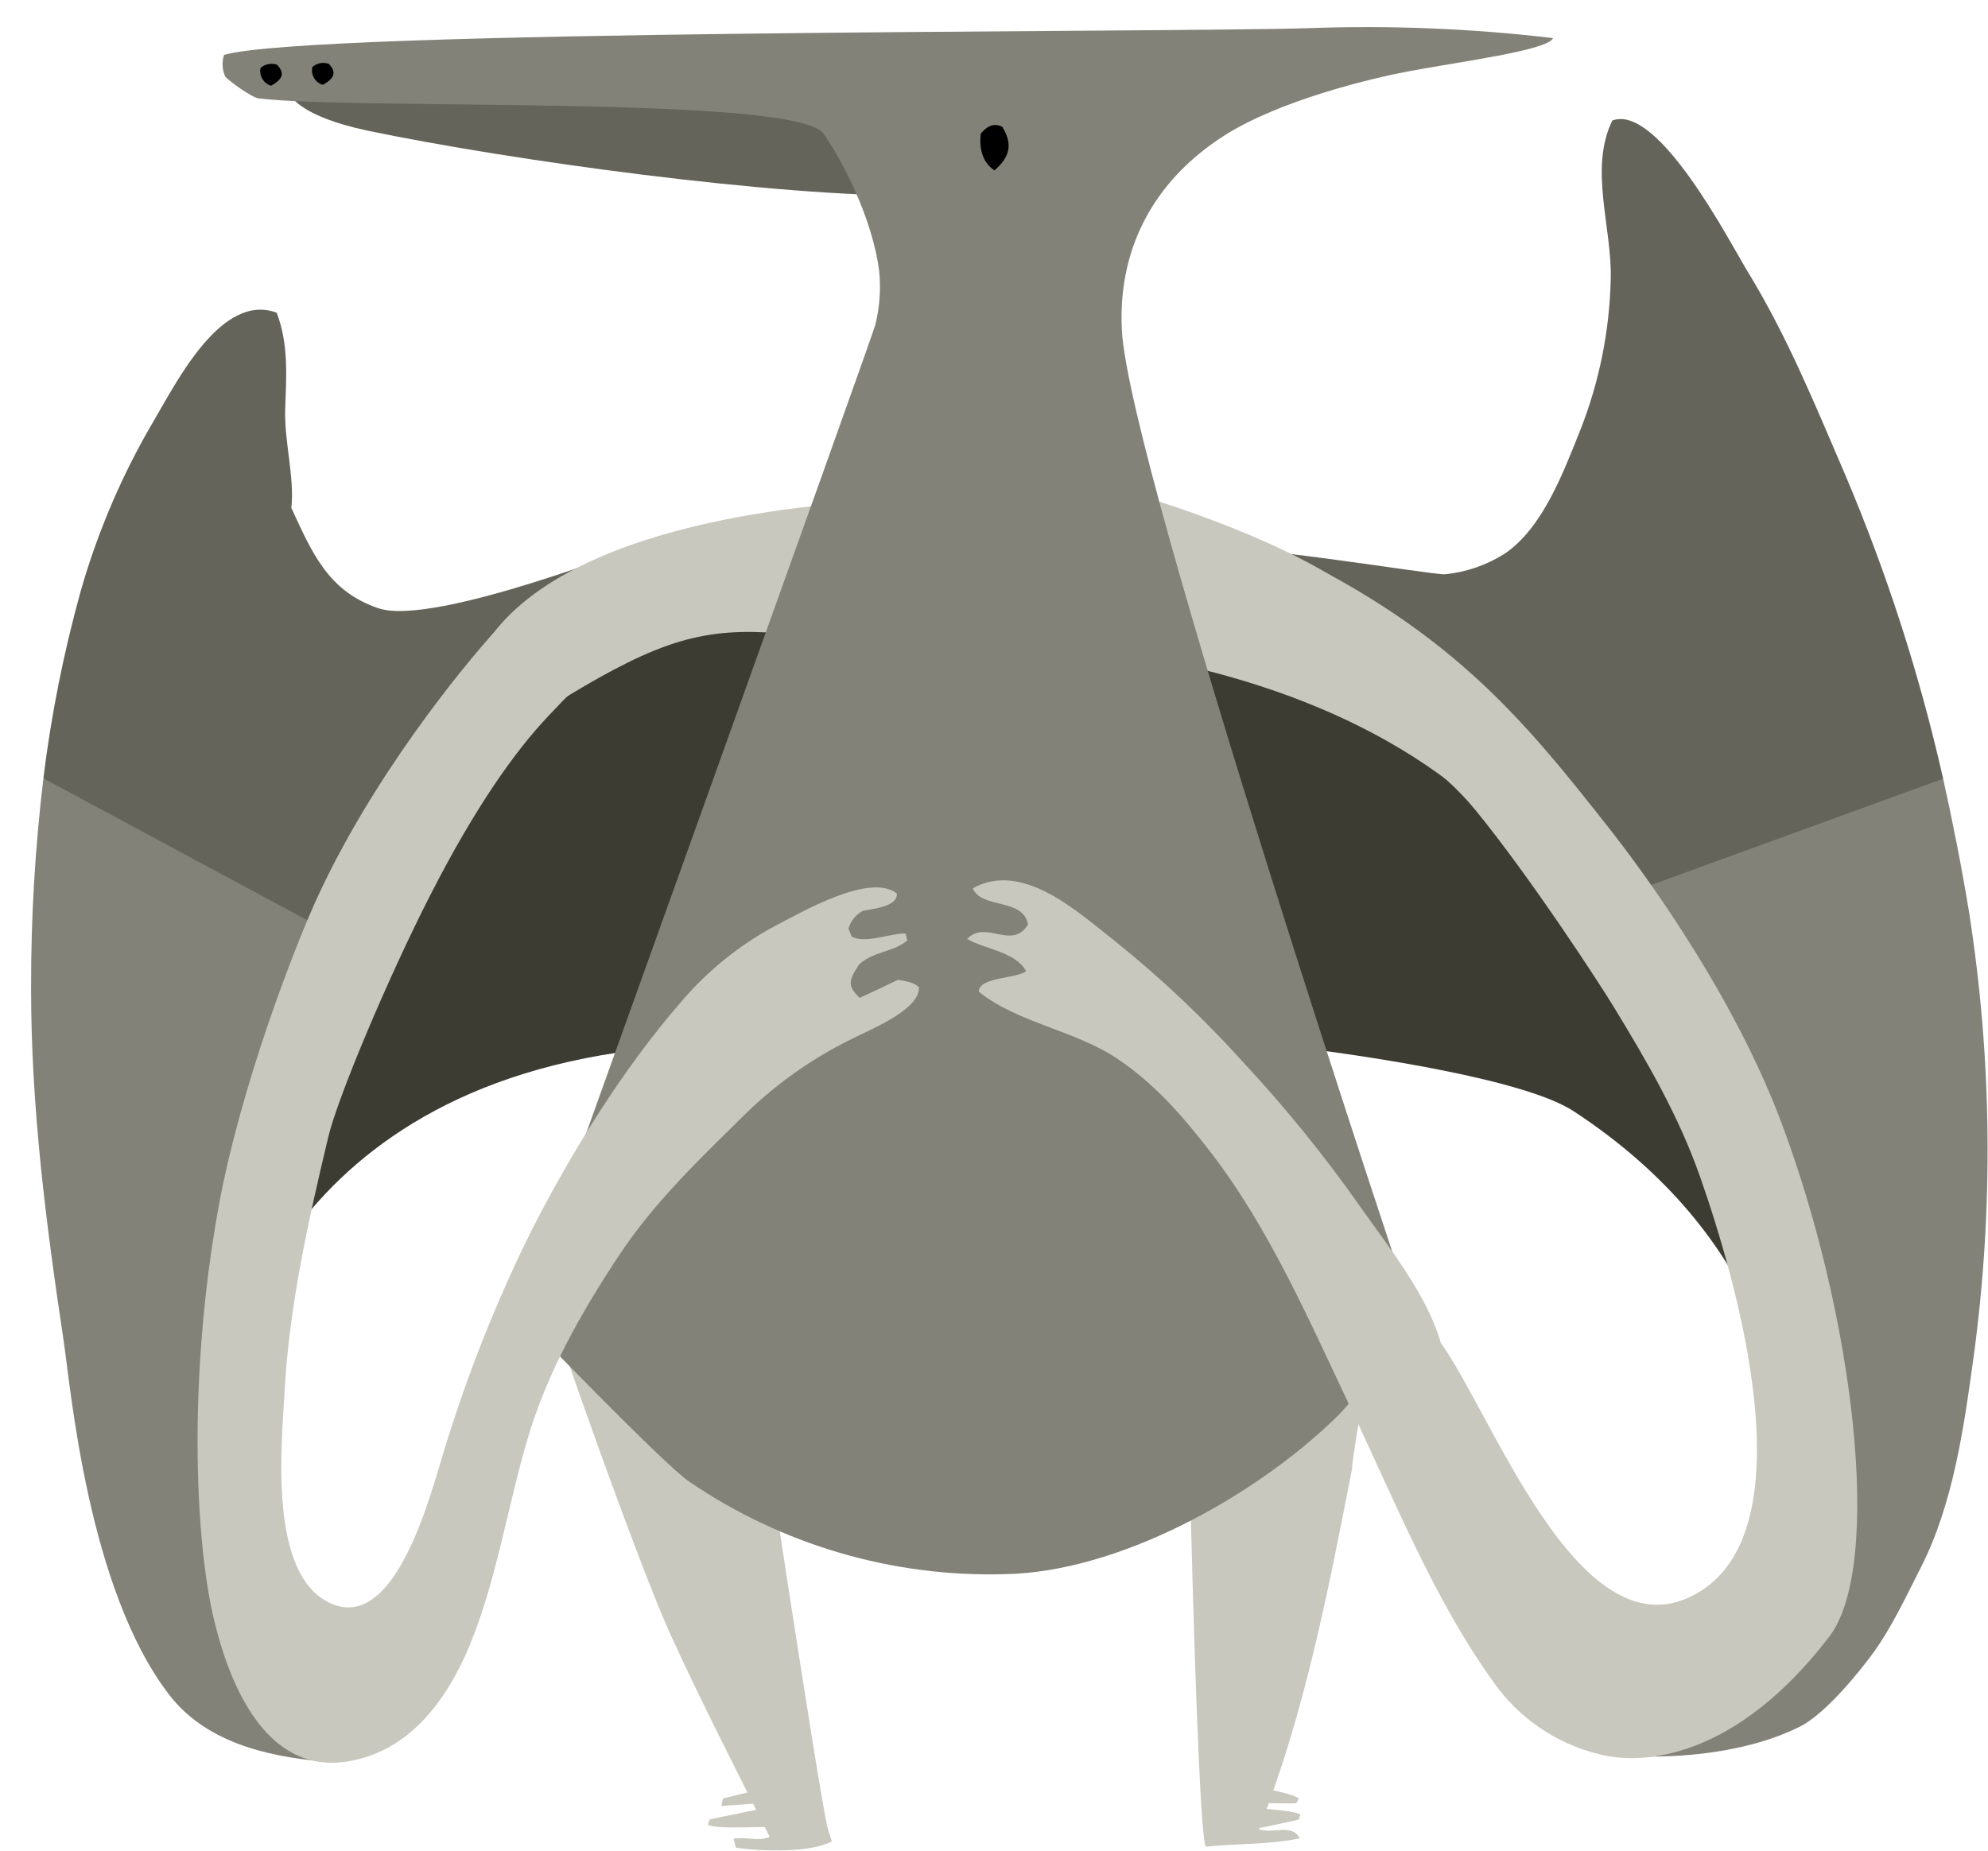 <svg version="1.1" width="87" height="81" viewBox="-1 -1 87 81" xmlns="http://www.w3.org/2000/svg" xmlns:xlink="http://www.w3.org/1999/xlink">
  <!-- Exported by Scratch - http://scratch.mit.edu/ -->
  <g id="ID0.6624482236802578" transform="matrix(1, 0, 0, 1, -0.3, -0.15)">
    <g id="Page-1">
      <g id="dinosaur3-e-[animals,dinosaur,pteranodon,alex-eben-meyer]">
        <g id="Group-3">
          <path id="Shape" fill="#828278" stroke="none" stroke-width="1" d="M 35.787 28.932 L 16.745 28.932 C 18.952 31.392 22.616 36.514 22.630 36.535 C 22.828 36.791 26.050 38.920 28.958 52.292 C 31.867 65.663 22.209 71.570 21.991 71.702 C 23.386 71.786 26.823 71.771 29.528 70.415 C 30.723 69.814 32.300 67.771 32.604 67.359 C 33.500 66.171 34.142 64.764 34.814 63.450 C 36.235 60.662 36.704 57.275 37.125 54.208 C 37.999 47.743 37.929 41.184 36.916 34.740 C 36.591 32.764 36.208 30.833 35.787 28.932 Z " transform="matrix(1, 0, 0, 1, 48.55, 4.3)"/>
          <path id="Shape" fill="#64645A" stroke="none" stroke-width="1" d="M 20.460 34.511 L 35.787 28.932 C 34.759 24.381 33.325 19.932 31.505 15.639 C 30.176 12.556 28.994 9.624 27.235 6.740 C 26.435 5.429 23.329 -0.617 21.311 0.123 C 20.274 2.229 21.311 4.842 21.239 7.098 C 21.185 9.350 20.735 11.575 19.910 13.669 C 19.185 15.474 18.280 17.946 16.599 19.083 C 15.809 19.585 14.913 19.894 13.983 19.985 C 13.457 20.030 4.176 18.451 3.830 18.986 C 6.335 20.884 11.346 23.675 16.046 28.217 C 16.177 28.322 20.310 34.349 20.460 34.511 Z " transform="matrix(1, 0, 0, 1, 48.55, 4.3)"/>
          <path id="Shape" fill="#3C3C32" stroke="none" stroke-width="1" d="M 28.609 56.328 C 28.609 56.328 28.212 49.110 19.617 43.486 C 17.497 42.096 10.686 41.080 7.437 40.680 L 0.127 20.641 C 0.127 20.641 12.991 22.620 19.376 30.361 C 22.159 33.732 29.212 44.253 29.788 50.180 C 30.535 57.853 28.609 56.328 28.609 56.328 Z " transform="matrix(1, 0, 0, 1, 48.55, 4.3)"/>
        </g>
        <g id="Group-2">
          <path id="Shape" fill="#3C3C32" stroke="none" stroke-width="1" d="M 8.519 47.783 C 8.519 47.783 10.153 34.839 26.576 32.812 L 36.431 12.632 C 36.431 12.632 17.021 10.866 12.542 21.955 C 10.153 27.847 5.689 33.365 6.271 39.865 C 6.784 45.630 8.519 47.783 8.519 47.783 Z " transform="matrix(1, 0, 0, 1, 0.55, 12.3)"/>
          <path id="Shape" fill="#828278" stroke="none" stroke-width="1" d="M 12.001 33.910 C 12.828 30 15.131 25.086 17.645 20.932 L 0.648 20.932 C 0.282 23.983 0.103 27.053 0.110 30.126 C 0.110 35.320 0.764 40.409 1.535 45.534 C 1.848 47.615 2.592 56.382 6.142 61.011 C 7.716 63.062 10.308 63.717 12.915 63.949 C 12.957 63.859 10.825 58.668 10.407 56.093 C 9.490 50.478 10.033 43.188 12.001 33.910 Z " transform="matrix(1, 0, 0, 1, 0.55, 12.3)"/>
          <path id="Shape" fill="#64645A" stroke="none" stroke-width="1" d="M 14.306 28.259 C 15.462 26.376 20.177 17.032 21.288 15.651 C 24.591 11.555 27.108 10.731 27.075 10.608 C 27.075 10.577 17.767 14.298 15.316 13.474 C 13.106 12.731 12.404 11.035 11.500 9.080 C 11.649 7.762 11.183 6.153 11.231 4.749 C 11.279 3.344 11.389 1.931 10.860 0.538 C 8.454 -0.364 6.492 3.546 5.515 5.206 C 4.121 7.562 3.034 10.089 2.281 12.725 C 1.535 15.411 0.989 18.149 0.648 20.917 L 14.306 28.259 Z " transform="matrix(1, 0, 0, 1, 0.55, 12.3)"/>
        </g>
        <path id="Shape" fill="#C8C8BE" stroke="none" stroke-width="1" d="M 20.192 31.579 C 20.192 31.579 24.304 28.571 27.392 27.320 C 30.479 26.069 32.599 26.502 37.025 27.047 L 37.204 20.791 C 37.204 20.791 24.782 21.065 20.461 26.412 C 16.140 31.759 20.192 31.579 20.192 31.579 Z " transform="matrix(1, 0, 0, 1, 0.55, 0.3)"/>
        <path id="Shape" fill="#C8C8BE" stroke="none" stroke-width="1" d="M 65.545 36.463 C 65.545 36.463 61.789 30.283 49.790 27.792 L 47.318 20.150 C 47.318 20.150 53.386 21.771 57.187 24.165 C 60.988 26.559 62.613 30.944 62.613 30.944 L 65.545 36.463 Z " transform="matrix(1, 0, 0, 1, 0.55, 0.3)"/>
        <g id="Left-Foot">
          <path id="Shape" fill="#C8C8BE" stroke="none" stroke-width="1" d="M 12.952 23.797 C 12.439 21.391 9.748 3.451 9.748 3.451 C 9.748 3.451 1.961 1.689 0.835 0.970 C 0.772 1.271 4.717 12.368 6.075 15.352 C 7.434 18.335 8.957 21.283 10.435 24.248 C 9.901 24.462 9.396 24.224 8.852 24.329 C 8.894 24.486 8.924 24.603 8.954 24.717 C 10.017 24.880 12.197 24.958 13.155 24.444 C 13.081 24.191 12.997 23.989 12.952 23.797 Z " transform="matrix(1, 0, 0, 1, 22.55, 55.3)"/>
          <path id="Shape" fill="#C8C8BE" stroke="none" stroke-width="1" d="M 10.958 22.841 C 10.958 22.841 8.064 23.409 7.798 23.493 C 7.780 23.562 7.760 23.629 7.733 23.722 C 8.157 23.941 10.402 23.755 10.856 23.833 C 10.924 23.507 10.958 23.174 10.958 22.841 Z " transform="matrix(1, 0, 0, 1, 22.55, 55.3)"/>
          <path id="Shape" fill="#C8C8BE" stroke="none" stroke-width="1" d="M 11.860 21.734 C 11.860 21.734 8.655 22.486 8.390 22.570 C 8.369 22.636 8.318 22.898 8.318 22.898 C 8.318 22.898 11.304 22.648 11.755 22.726 C 11.825 22.400 11.860 22.067 11.860 21.734 Z " transform="matrix(1, 0, 0, 1, 22.55, 55.3)"/>
        </g>
        <g id="Right-foot">
          <path id="Shape" fill="#C8C8BE" stroke="none" stroke-width="1" d="M 8.991 0.871 C 8.808 0.982 3.003 1.171 0.671 1.472 C 0.656 1.890 1.119 24.365 1.528 24.675 C 2.860 24.537 4.335 24.588 5.634 24.308 C 5.285 23.638 4.419 24.137 3.843 23.908 C 5.861 18.795 6.865 13.511 7.919 8.143 C 7.892 7.737 9.050 1.268 8.991 0.871 Z " transform="matrix(1, 0, 0, 1, 50.55, 55.3)"/>
          <path id="Shape" fill="#C8C8BE" stroke="none" stroke-width="1" d="M 2.436 24.149 C 2.436 24.149 5.330 23.571 5.592 23.484 C 5.613 23.418 5.631 23.352 5.658 23.259 C 5.234 23.039 3.174 22.973 2.720 22.898 C 2.603 23.309 2.509 23.727 2.436 24.149 Z " transform="matrix(1, 0, 0, 1, 50.55, 55.3)"/>
          <path id="Shape" fill="#C8C8BE" stroke="none" stroke-width="1" d="M 2.257 22.735 C 2.257 22.735 5.204 22.802 5.482 22.774 C 5.515 22.714 5.548 22.654 5.592 22.567 C 5.225 22.266 2.992 21.965 2.567 21.791 C 2.430 22.093 2.326 22.410 2.257 22.735 Z " transform="matrix(1, 0, 0, 1, 50.55, 55.3)"/>
        </g>
        <g id="Group">
          <path id="Shape" fill="#64645A" stroke="none" stroke-width="1" d="M 30.560 2.947 C 25.698 2.731 3.500 3.059 3.500 3.059 C 3.500 3.059 3.882 3.934 6.805 4.562 C 13.115 5.880 24.680 7.462 31.064 7.417 L 30.560 2.947 Z " transform="matrix(1, 0, 0, 1, 8.55, 0.3)"/>
          <path id="Shape" fill="#828278" stroke="none" stroke-width="1" d="M 47.972 0.084 C 41.641 0.277 4.395 0.144 0.555 1.251 C 0.452 1.566 0.472 1.910 0.612 2.211 C 0.818 2.430 1.771 3.113 2.057 3.155 C 6.268 3.675 25.594 3.008 26.788 4.698 C 27.532 5.750 28.914 8.307 29.225 10.713 C 29.303 11.496 29.247 12.288 29.061 13.053 C 28.932 13.582 13.533 56.442 13.533 56.442 C 13.533 56.442 19.804 62.959 20.912 63.699 C 24.985 66.473 29.820 67.889 34.734 67.747 C 39.646 67.663 45.574 64.415 49.178 60.932 C 50.919 59.251 52.430 55.892 52.430 55.892 C 52.430 55.892 40.163 19.311 39.846 13.305 C 39.667 9.907 41.098 6.866 44.287 4.809 C 46.732 3.233 50.817 2.268 52.349 1.979 C 54.649 1.546 58.516 1.050 58.713 0.517 C 55.149 0.096 51.558 -0.049 47.972 0.084 Z " transform="matrix(1, 0, 0, 1, 8.55, 0.3)"/>
          <path id="Shape" fill="#000000" stroke="none" stroke-width="1" d="M 33.668 4.701 C 33.946 4.370 34.236 4.217 34.612 4.400 C 35.066 5.137 34.970 5.702 34.271 6.307 C 33.731 5.949 33.600 5.341 33.668 4.701 Z " transform="matrix(1, 0, 0, 1, 8.55, 0.3)"/>
          <path id="Shape" fill="#000000" stroke="none" stroke-width="1" d="M 4.419 1.783 C 4.617 1.612 4.889 1.558 5.136 1.642 C 5.479 1.997 5.408 2.271 4.876 2.562 C 4.544 2.465 4.344 2.124 4.419 1.783 Z " transform="matrix(1, 0, 0, 1, 8.55, 0.3)"/>
          <path id="Shape" fill="#000000" stroke="none" stroke-width="1" d="M 2.153 1.823 C 2.350 1.651 2.623 1.598 2.869 1.681 C 3.216 2.036 3.141 2.310 2.613 2.602 C 2.281 2.502 2.081 2.163 2.153 1.823 Z " transform="matrix(1, 0, 0, 1, 8.55, 0.3)"/>
        </g>
        <path id="Shape" fill="#C8C8BE" stroke="none" stroke-width="1" d="M 69.278 35.239 C 65.372 30.274 62.150 26.238 53.959 22.520 C 54.470 23.585 53.248 24.650 54.231 27.507 C 54.712 28.905 60.266 30.568 63.320 34.307 C 65.742 37.269 68.746 41.895 69.355 42.893 C 70.834 45.317 72.210 47.681 73.154 50.367 C 74.692 54.758 78.114 66.232 72.682 68.758 C 67.752 71.050 64.022 60.680 61.804 57.630 C 61.227 55.567 59.519 53.420 58.295 51.690 C 56.744 49.476 55.043 47.373 53.204 45.395 C 51.470 43.466 49.585 41.681 47.566 40.057 C 45.971 38.818 43.514 36.493 41.319 37.732 C 41.731 38.656 43.517 38.135 43.741 39.311 C 43.042 40.466 41.871 39.086 41.077 39.946 C 41.832 40.391 43.197 40.505 43.654 41.356 C 43.221 41.693 41.564 41.609 41.588 42.259 C 43.296 43.627 45.795 43.943 47.652 45.191 C 49.307 46.301 50.558 47.756 51.767 49.329 C 54.332 52.668 56.094 56.755 57.895 60.550 C 59.773 64.505 61.514 68.854 64.073 72.421 C 65.182 74.024 66.835 75.163 68.719 75.624 C 70.633 76.135 74.707 75.832 78.803 70.484 C 81.192 67.359 79.887 56.349 76.645 47.817 C 74.321 41.729 70.018 36.195 69.278 35.239 Z " transform="matrix(1, 0, 0, 1, 0.55, 0.3)"/>
        <path id="Shape" fill="#C8C8BE" stroke="none" stroke-width="1" d="M 29.464 23.516 C 29.273 24.418 26.158 26.523 22.712 30.226 C 21.297 31.729 19.568 34.135 17.582 38.024 C 15.695 41.717 13.521 46.914 13.118 48.608 C 12.246 52.259 11.398 56.045 11.201 59.802 C 11.078 62.114 10.475 67.835 13.252 69.038 C 16.095 70.274 17.606 64.177 18.170 62.388 C 19.189 59.028 20.487 55.762 22.052 52.623 C 23.805 49.203 26.024 45.615 28.544 42.716 C 29.701 41.350 31.103 40.215 32.677 39.371 C 33.797 38.800 36.798 37.026 37.995 37.952 C 38.061 38.553 36.855 38.635 36.502 38.719 C 36.201 38.882 35.977 39.161 35.881 39.492 L 36.024 39.841 C 36.577 40.174 37.753 39.687 38.377 39.705 L 38.458 40.006 C 37.861 40.529 36.980 40.478 36.350 41.059 C 35.860 41.789 35.848 42.021 36.371 42.523 C 36.935 42.268 37.494 42.006 38.049 41.732 C 38.398 41.805 38.715 41.817 38.963 42.060 C 39.025 43.077 36.657 43.982 35.911 44.379 C 34.293 45.186 32.805 46.232 31.495 47.483 C 29.482 49.471 27.418 51.411 25.839 53.798 C 24.167 56.325 22.700 58.911 21.831 61.850 C 20.962 64.788 20.485 67.997 19.308 70.854 C 18.311 73.260 16.663 75.522 13.933 75.949 C 10.350 76.508 8.764 72.505 8.098 69.669 C 7.280 66.183 6.979 59.098 8.301 51.753 C 9.278 46.340 11.685 40.211 12.613 38.183 C 15.035 32.896 18.929 28.102 20.479 26.409 C 22.438 24.259 29.545 23.131 29.464 23.516 Z " transform="matrix(1, 0, 0, 1, 0.55, 0.3)"/>
      </g>
    </g>
  </g>
</svg>